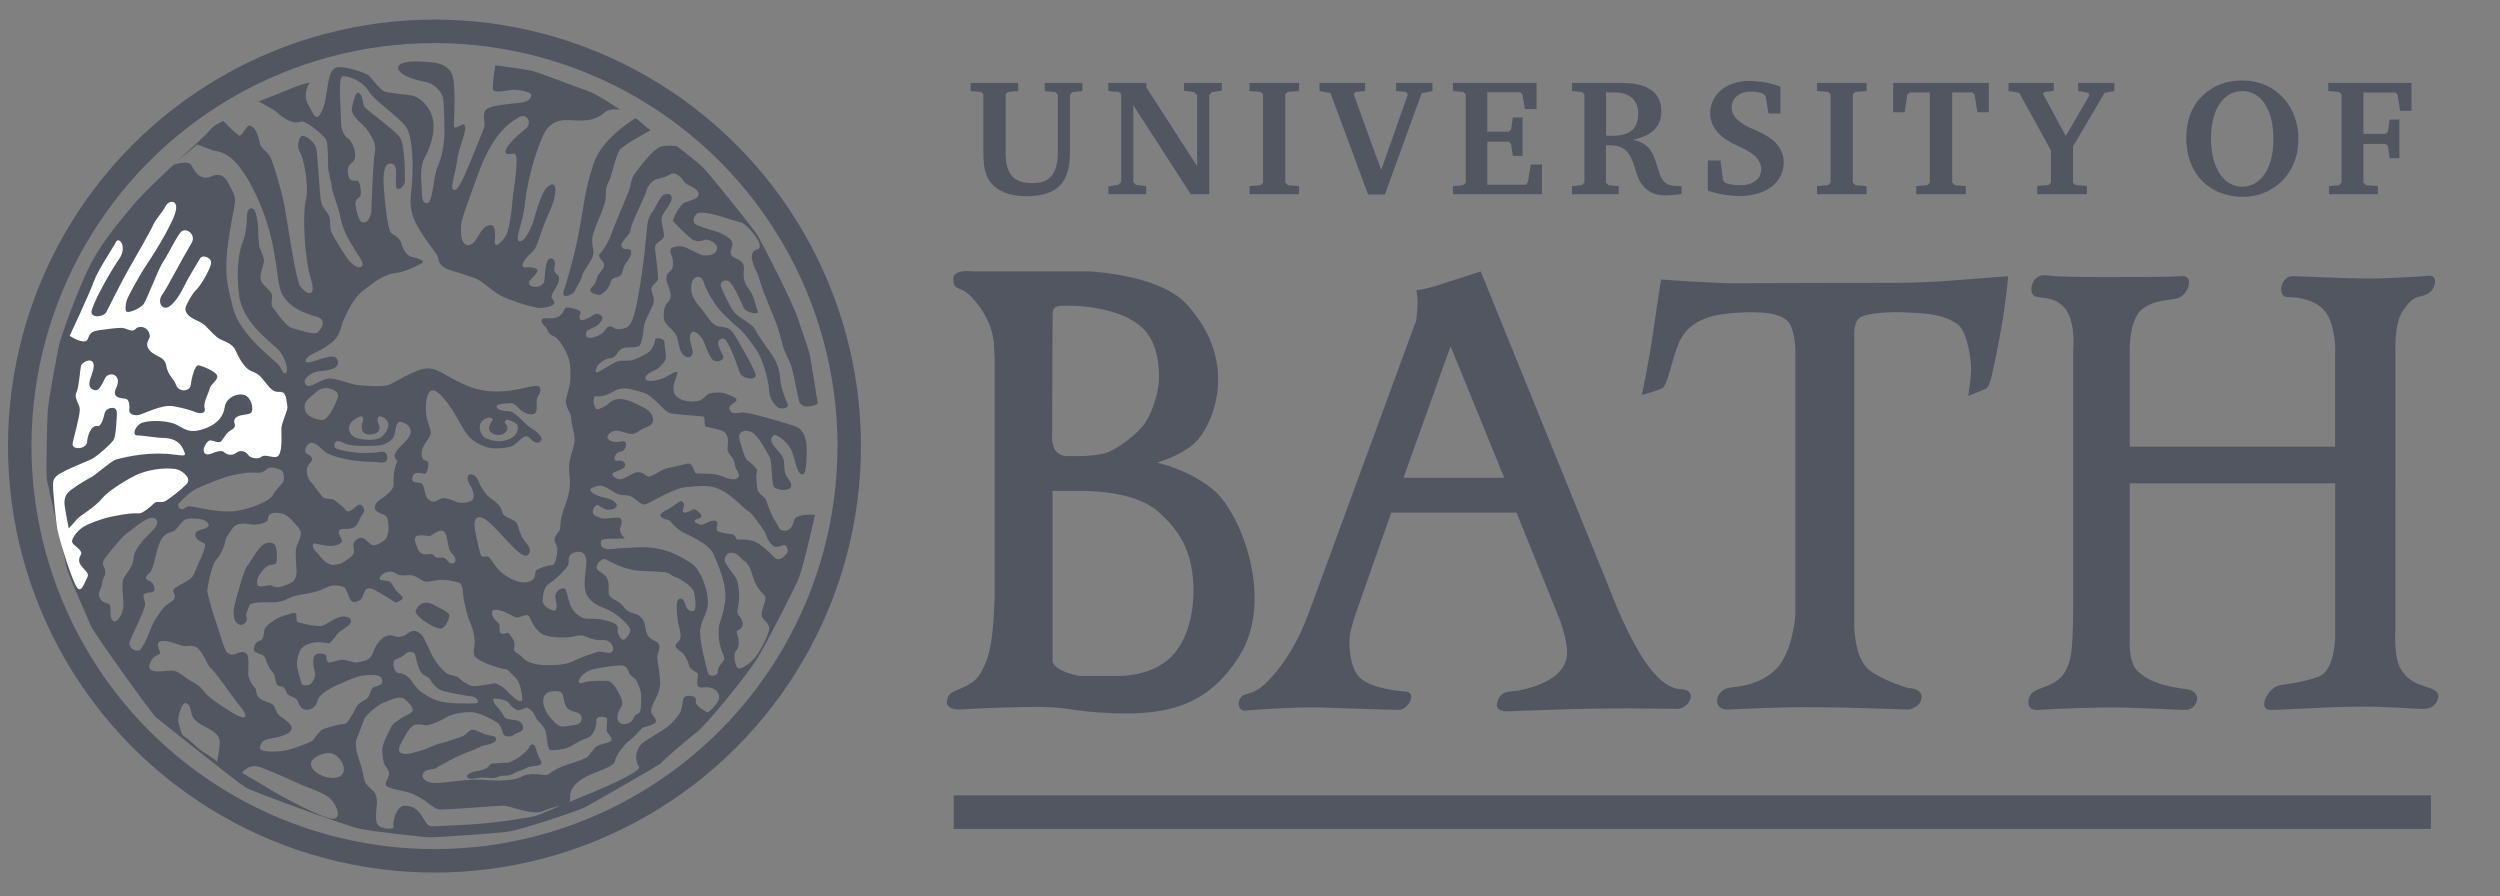 <?xml version="1.0" encoding="utf-8"?>
<!-- Generator: Adobe Illustrator 16.0.1, SVG Export Plug-In . SVG Version: 6.00 Build 0)  -->
<!DOCTYPE svg PUBLIC "-//W3C//DTD SVG 1.1//EN" "http://www.w3.org/Graphics/SVG/1.1/DTD/svg11.dtd">
<svg version="1.1" id="Layer_1" xmlns="http://www.w3.org/2000/svg" xmlns:xlink="http://www.w3.org/1999/xlink" x="0px" y="0px"
	 width="159px" height="57px" viewBox="0 0 159 57" enable-background="new 0 0 159 57" xml:space="preserve">
<rect x="0" y="0" width="159" height="57" fill="#808080" stroke="none"/>
<g id="Background" display="none">
</g>
<g id="Guides" display="none">
</g>
<rect x="-2.425" y="-1.58" fill="none" width="60.165" height="60.165"/>
<rect x="-5.238" y="-4.528" fill="none" width="65.796" height="65.795"/>
<circle fill="none" stroke="#515661" stroke-width="1.493" stroke-miterlimit="3.864" cx="27.632" cy="28.371" r="26.378"/>
<path fill="#515661" d="M32.54,48.424c0.396-0.158,1.055-0.688,1.134-0.924c0.079-0.234,0.316-0.184,0.369,0
	c0.052,0.188,0.211,0.66,0.316,0.818c0.105,0.156,0.105,0.263-0.052,0.343c-0.158,0.079-0.561,0.022-0.825,0.181
	c-0.263,0.157-0.593,0.213-0.804,0.346c-0.211,0.131-0.369,0.146-0.633,0.146c-0.263,0-0.443,0.117-0.574,0.144
	c-0.132,0.025-0.594-0.027-0.805-0.027c-0.212,0-0.535,0.086-0.719,0.086c-0.185,0-0.357-0.155-0.172-0.288
	c0.185-0.131,0.366-0.188,0.577-0.212c0.211-0.027,0.501-0.107,0.659-0.237c0.158-0.133,0.237-0.239,0.237-0.239
	s0.528-0.022,0.791-0.052C32.303,48.477,32.145,48.581,32.54,48.424z"/>
<path fill="#515661" d="M27.79,38.57c0.233,0.135,0.756,0.351,0.782,0.562c0.026,0.21-0.254,0.853-0.57,0.853
	c-0.317,0-1.78-0.812-1.545-1.215C26.858,38.087,27.4,38.348,27.79,38.57z"/>
<path fill="#515661" d="M38.165,18.769c-0.407-0.051-0.83-0.208-0.515-0.508c0.346-0.331,0.259-0.619,0.45-0.848
	c0.172-0.207,0.364-0.424,0.313-0.627c-0.051-0.203-0.458-0.458-0.254-0.662c0.204-0.204,0.56-0.763,0.713-1.221
	c0.152-0.458,0.966-2.34,1.119-2.747c0.153-0.407,0.153-0.814,0.356-1.069c0.203-0.254,1.157-1.676,1.776-1.785
	c0.538-0.095,0.947,0.011,0.947,0.011s1.375,1.061,1.664,1.359C45.121,11.07,47.855,14.448,48.2,15
	c0.182,0.291,2.298,4.366,2.597,5.4c0.114,0.395,0.529,1.494,0.69,2.091c0.059,0.22,0.528,3.195,0.528,3.195
	s-1.028,0.488-1.201-0.202c-0.095-0.381-0.375-1.872-0.477-2.177c-0.102-0.306-0.442-0.933-0.517-1.207
	c-0.076-0.28-0.277-1.039-0.379-1.344c-0.102-0.306-0.744-1.834-0.897-2.241c-0.153-0.407-0.285-0.921-0.349-1.068
	c-0.103-0.242-0.769-1.38-0.057-1.573c0.678-0.184-0.697-1.663-0.988-1.724c-0.655-0.138-2.19-0.771-2.742-0.598
	c-0.206,0.064-0.394,0.452-0.241,0.655c0.152,0.204,1.36,0.466,1.654,0.621c0.251,0.132,0.809,0.351,0.758,0.758
	c-0.026,0.214-0.263,0.547,0.042,0.752c0.305,0.203,0.762,0.209,0.689,0.868c-0.072,0.657,0.113,0.906,0.407,1.31
	c0.256,0.351,0.33,0.944,0.482,1.275c0.125,0.27-0.768,0.093-0.896-0.207c-0.152-0.355-0.616-1.4-0.897-1.655
	c-0.24-0.219-0.617-0.026-0.565,0.229c0.051,0.254,0.575,1.338,0.839,1.679c0.312,0.402,1.144,0.719,1.347,1.126
	c0.204,0.406,0.606,0.917,0.759,1.172c0.152,0.254,0.751,0.827,0.827,1.896c0.05,0.71,0.381,1.435,0.482,1.688
	c0.102,0.254-0.469,0.345-0.655,0.172c-0.304-0.285-0.497-0.613-0.521-1.07c-0.03-0.551-0.354-1.917-0.855-2.635
	c-0.585-0.839-0.875-1.155-1.129-1.359c-0.254-0.203-1.028-0.925-1.286-1.256c-0.294-0.379-0.744-1.123-0.897-1.632
	c-0.152-0.508-0.679-0.381-0.758,0.069c-0.076,0.433-0.077,0.809,0.483,1.471c0.559,0.662,0.753,1.17,1.211,1.272
	s0.713,0,1.068,0.611c0.356,0.61,1.254,2.139,1.305,2.494c0.051,0.357-0.894,0.27-1.034-0.207c-0.123-0.417-0.515-1.435-0.667-1.688
	c-0.152-0.255-0.27-0.572-0.575-0.368c-0.306,0.203,0.115,0.796,0.207,1.034c0.115,0.298-0.458,0.512-0.712,0.207
	c-0.254-0.306-0.418-0.932-0.574-1.218c-0.138-0.252-0.478-0.59-0.647-0.509c-0.341,0.164-0.121,0.745-0.02,1.152
	c0.101,0.407-0.226,0.59-0.514,0.375c-0.407-0.306-0.33-1.069-0.585-1.424c-0.254-0.357-0.661-0.561-0.712-0.917
	c-0.051-0.356,0.017-0.844,0.204-1.018c0.356-0.331,0.203-0.636,0.153-0.865c-0.046-0.205-0.182-0.395-0.2-0.679
	c-0.026-0.407,0.25-0.415,0.352-0.618c0.102-0.205,0.077-0.553,0.015-0.76c-0.069-0.23-0.292-0.542,0.115-0.644
	c0.407-0.102,0.572-0.033,0.828,0.069c0.254,0.102,0.874,0.47,1.077,0.47c0.204,0,0.94,0.017,0.814-0.596
	c-0.037-0.18-0.56-0.498-0.763-0.396c-0.204,0.102-0.601,0.124-0.83-0.052c-0.298-0.229-1.129-1.042-1.18-1.144
	s0.381-1.042,0.788-1.195c0.407-0.153,0.963-0.265,0.811-0.621c-0.152-0.355-0.749-0.436-0.902-0.69
	c-0.153-0.255-0.575-0.676-0.88-0.473c-0.305,0.204-0.656,0.258-0.86,0.309c-0.203,0.051-0.56,0.356-0.662,0.764
	c-0.101,0.407-0.976,2.017-1.017,2.543c-0.016,0.21-0.662,0.712-0.56,0.967c0.102,0.254,0.305,0.152,0.509,0.204
	c0.203,0.05,0.101,0.458-0.153,0.763c-0.254,0.305-0.283,0.67-0.356,0.814c-0.123,0.242-0.572,0.159-0.647,0.401
	C38.739,18.323,38.485,18.576,38.165,18.769z"/>
<path fill="#515661" d="M41.375,8.291c0,0-1.653,0.866-1.956,1.239c-0.236,0.292-0.56,1.793-0.672,1.961
	c-0.112,0.168-0.217,0.442-0.217,0.723c0,0.281,0.049,0.453-0.231,1.182c-0.28,0.728-0.504,1.12-0.616,1.681
	c-0.112,0.559,0.224,0.896-0.056,1.4c-0.28,0.504-0.561,0.812-0.617,1.093c-0.056,0.28-0.329,0.639-0.441,0.918
	c-0.112,0.281-0.897,0.561-0.729,0.057c0.168-0.505,0.636-2.014,0.972-3.751c0.337-1.737,0.358-2.635,0.946-4.4
	c0.555-1.663,2.674-2.883,2.674-2.883L41.375,8.291z"/>
<path fill="#515661" d="M35.77,36.391c-0.231,0.256-0.591,0.564-0.874,0.744s-0.36,0.646-0.386,1.028
	c-0.026,0.385,0.591,0.718,0.771,0.667c0.18-0.051,0.128-0.411,0.051-0.745c-0.078-0.334,0.154-0.616,0.437-0.668
	c0.283-0.052,0.257,0.31,0.462,0.951c0.205,0.641,0.745,0.95,1.028,0.977c0.283,0.026,0.584-0.049,1.184,0.097
	c0.475,0.115,0.897,0.238,0.846,0.545c-0.052,0.311,0.205,0.746,0.385,0.695c0.179-0.052,0.462-0.464,0.411-0.668
	c-0.051-0.205-0.745-0.926-1.361-1.209c-0.616-0.283-0.925-0.308-1.311-0.822c-0.385-0.514-0.18-1.387-0.128-2.055
	c0.051-0.669-0.206-0.881-0.565-0.83c-0.359,0.051-0.583,0.2-0.551,0.586C36.194,35.992,36.002,36.133,35.77,36.391z M31.753,38.812
	c-0.567-0.125-0.47,0.146-0.444,0.319c0.025,0.173,0.371,0.47,0.444,0.567c0.074,0.098-0.165,0.812,0.452,0.564
	c0.162-0.062,0.263,0.148,0.411,0.37c0.149,0.224,0.099,0.493,0.074,0.666c-0.024,0.173,0.321,0.271,0.543,0.519
	c0.376,0.42,1.11,0.492,1.603,0.492c0.494,0,1.208-0.021,1.751-0.318c0.418-0.229,1.151-0.424,1.375-0.521
	c0.222-0.1,0.714,0.127,0.896,0.033c0.247-0.122,0.122-0.426,0-0.599c-0.123-0.173-0.482-0.218-0.654-0.192
	c-0.173,0.023-0.407-0.029-0.703-0.128s-0.443-0.246-0.888-0.124c-0.444,0.124-1.505,0.124-1.998-0.074
	c-0.493-0.195-0.766-0.763-0.912-1.106c-0.152-0.358-0.604,0.036-0.877-0.015C32.616,39.229,32.257,38.922,31.753,38.812z
	 M34.549,44.682c0.014,0.286,0.242,0.697,0.345,0.826c0.104,0.128,0.483,0.62,0.759,0.688c0.18,0.047,0.711-0.067,0.968-0.1
	c0.438-0.052,0.545-0.669,0.031-0.796c-0.349-0.088-0.655-0.173-0.758-0.653c-0.109-0.51-0.08-0.707-0.585-0.69
	C35.02,43.966,34.515,43.99,34.549,44.682z M37.157,43.396c0.249-0.102,1.42-0.125,1.57-0.076c0.149,0.052,0.44,0.359,0.544,0.601
	c0.035,0.083,0.424,0.69,0.275,0.966c-0.15,0.274-0.31,0.483-0.275,0.828c0.026,0.275,0.343,0.441,0.724,0.275
	c0.38-0.167,0.172-0.414,0.651-0.649c0.185-0.091,0.125-1.097,0.125-1.222s-0.199-0.723-0.324-0.872s-0.423-0.324-0.449-0.474
	c-0.025-0.149-0.149-0.426-0.449-0.448c-0.299-0.025-1.503,0.128-1.968,0.286c-0.464,0.158-0.674,0.486-0.749,0.608
	C36.758,43.348,36.809,43.546,37.157,43.396z M46.276,35.213c-0.077,0.104-0.254,0.273-0.154,0.539
	c0.078,0.207,0.463,0.693,0.668,0.977c0.206,0.282,0.303,1.408,0.121,2.026c-0.106,0.364,0.285,0.485,0.323,0.865
	c0.042,0.41-0.379,0.425-0.379,0.579s0.325,0.761-0.034,1.172c-0.242,0.275-0.04,1.13,0.171,1.138
	c0.338,0.013,0.829-0.461,1.053-0.713c0.206-0.231,1.012-1.63,0.862-1.965c-0.203-0.451-0.531-0.418-0.458-0.89
	c0.036-0.23,0.295-0.803,0.219-0.982c-0.077-0.18-0.208-0.203-0.464-0.588c-0.257-0.387-0.359-0.85-0.437-1.079
	c-0.077-0.231-0.308-0.565-0.385-0.592c-0.077-0.026-0.129-0.076-0.257-0.205C46.996,35.367,46.688,35.008,46.276,35.213z
	 M49.199,34.732c-0.379-0.256-0.483-0.791-0.586-0.945c-0.104-0.153-0.776-1.16-1.007-1.264c-0.25-0.112-0.951-0.951-1.696-1.336
	c-0.745-0.388-1.387-0.283-2.261-0.207c-0.873,0.078-2.364,1.054-2.62,1.105c-0.257,0.05-0.54-0.335-0.848-0.488
	c-0.309-0.154-0.488-0.053-0.823-0.154c-0.333-0.104-0.411-0.23-0.796-0.438c-0.386-0.206-0.591-0.104-0.9,0.025
	c-0.309,0.128,0.052,0.386,0.411,0.514c0.361,0.128,0.849,0.154,1.081,0.438c0.23,0.283-0.129,0.412-0.386,0.438
	s-0.513-0.152-0.694-0.281c-0.18-0.129-0.455,0.307-0.352,0.512c0.102,0.205,0.352,0.233,0.558,0.312
	c0.206,0.076,0.977-0.117,1.156-0.015c0.18,0.104,0.086,0.444,0.009,0.6c-0.078,0.154,0.07,0.526,0.276,0.655
	c0.206,0.127-1.434-0.055-1.493,0.195c-0.127,0.543,0.424,0.56,0.771,0.516c0.446-0.057,0.252-0.029,1.542-0.104
	c1.799-0.104,2.903,0.692,3.417,1.002s1.012,1.488,1.063,2.338c0.052,0.849-0.41,1.182-0.488,1.875
	c-0.076,0.693,0.396,2.438,0.498,2.771c0.103,0.333,0.644,0.144,0.619-0.038c-0.026-0.18,0.042-0.318,0.221-0.552
	c0.18-0.229,0.267-0.257,0.112-0.616c-0.154-0.359-0.28-0.759-0.28-1.4c0-0.643,0.186-0.608,0.392-1.791
	c0.206-1.185-0.416-2.405-0.699-3.127c-0.283-0.72-1.798-1.311-2.081-1.488c-0.283-0.18-0.565-0.463-0.668-0.616
	s-0.36-0.078-0.591-0.283c-0.231-0.206,0.296-0.421,0.456-0.509c0.337-0.182,0.747-0.566,0.854-0.493
	c0.318,0.218-0.062,0.597,0.11,0.701c0.213,0.127,0.594-0.298,0.759-0.174c0.205,0.155,0.657,0.452,0.138,0.587
	c-0.492,0.127,0.059,0.398,0.291,0.374c0.13-0.015,0.674-0.408,0.916-0.202c0.174,0.15-0.215,0.555,0.171,0.655
	c0.158,0.04,0.364,0.114,0.724,0.14c0.359,0.025,0.309,0.359,0.437,0.359s0.642-0.051,1.053,0.104
	c0.411,0.153,1.051,0.768,1.259,1.002c0.318,0.359,0.707-0.08,0.836-0.261c0.128-0.181-0.065-0.535-0.194-0.511
	C49.738,34.682,49.418,34.881,49.199,34.732z M37.842,25.208c-0.206,0.257-0.003,0.874,0.177,0.823
	c0.301-0.085,0.589-0.268,0.667-0.344c0.077-0.078,0.379-0.376,0.919-0.299c0.54,0.077,1.347,0.54,1.475,0.617
	c0.129,0.077,0.476,0.319,0.456,0.715c-0.02,0.396-0.436,0.414-0.738,0.596c-0.234,0.14-0.412,0.309-0.694,0.282
	c-0.283-0.025-0.796-0.282-1.079-0.18c-0.283,0.103-0.54,0.36-0.283,0.565c0.257,0.206,0.627,0.107,0.91,0.082
	c0.283-0.025,0.193,0.609-0.172,0.655c-0.412,0.051-0.523,0.627-0.241,0.586c0.539-0.078,0.616,0.293,0.436,0.447
	c-0.18,0.154-0.61,0.241-0.712,0.346c-0.103,0.102,0.192,0.379,0.449,0.379c0.256,0,0.714-0.283,0.827-0.347
	c0.332-0.182,0.602-0.11,0.893,0.14c0.245,0.207,0.797-0.412,1.414-0.517c0.617-0.103,1.101-0.294,1.287-0.271
	c0.275,0.033,0.281,0.593,0.436,0.617c0.154,0.025,0.82,0.015,1.206,0.063c0.386,0.052,0.993,0.409,1.304,0.299
	c0.455-0.157,0.058-0.555,0.007-0.71c-0.052-0.152-0.052-0.333-0.129-0.514c-0.077-0.182-0.36-0.385-0.385-0.642
	c-0.026-0.258,0.231-1.028-0.437-1.233c-0.668-0.207-0.986-0.171-1.011-0.326c-0.026-0.154,0.035-0.523-0.12-0.549
	c-0.154-0.025-1.878-0.146-2.087-0.209c-0.421-0.13-1.073-1.153-1.767-1.332c-0.693-0.18-1.202-0.4-1.773-0.078
	C38.484,25.208,38.15,25.235,37.842,25.208z M31.309,26.75c0.138-0.161-0.271-0.327-0.621,0c-0.367,0.345-0.092,0.998,0.207,1.119
	c0.305,0.124,0.823,0.297,1.356,0.109c0.391-0.138,0.689-0.338,0.689-0.821c0-0.207-0.298-0.354-0.555-0.434
	c-0.265-0.083-0.309,0.102-0.256,0.206c0.051,0.102,0.302,0.244,0.025,0.553c-0.271,0.302-0.773,0.185-0.951,0
	C30.964,27.233,31.233,26.839,31.309,26.75z M22.416,26.781c-0.36,0.359-0.237,0.743,0.046,0.974
	c0.225,0.184,1.153,0.309,1.608,0.138c0.368-0.138,0.658-0.625,0.632-0.907c-0.019-0.205-0.18-0.385-0.437-0.488
	c-0.257-0.103-0.308,0.205-0.206,0.411c0.103,0.206,0.206,0.668-0.462,0.72c-0.668,0.052-0.637-0.479-0.54-0.771
	C23.213,26.396,22.956,26.344,22.416,26.781z M28.729,35.186c-0.352-0.316-0.18-1.412-0.643-1.438
	c-0.211-0.012-0.513,0.206-0.667,0.309c-0.154,0.104-0.308-0.051-0.771,0c-0.462,0.053-0.206,0.51-0.077,0.85
	c0.206,0.539,0.745,0.283,0.899,0.334c0.155,0.052,0.181,0.229,0.386,0.229c0.206,0,0.359-0.104,0.617,0.205
	C28.82,36.09,29.243,35.648,28.729,35.186z M20.095,24.951c-0.54,0.437-0.797,0.635-0.706,1.092
	c0.103,0.513,0.874,0.667,1.131,0.667s0.591-0.564,0.745-0.898c0.138-0.299,0.343-0.676,0.163-0.86
	C21.202,24.721,20.558,24.489,20.095,24.951z M22.439,28.33c-0.344-0.045-0.444-0.098-0.805-0.253
	c-0.359-0.154-0.452,0.312-0.298,0.415c0.155,0.103,0.644,0.229,1.378,0.297c0.438,0.042,1.102,0.013,1.311-0.022
	c0.203-0.034,0.574-0.137,0.601,0.303c0.032,0.515-0.527,0.309-0.739,0.312c-0.272,0.003-0.967-0.032-1.379-0.086
	c-0.411-0.052-1.425-0.274-1.792-0.528c-0.247-0.17-0.458-0.495-0.817-0.598c-0.36-0.103-0.661,0.561-0.378,0.69
	c0.168,0.077,0.506,0.276,0.207,0.574c-0.414,0.416-0.131,1.041,0.023,1.195s0.627,0.835,0.781,0.989
	c0.154,0.153,0.548,0.071,0.702,0.175c0.082,0.055,0.566,0.395,0.771,0.668c0.154,0.206,0.463-0.104,0.72-0.309
	c0.257-0.207,0.514,0.205,0.411,0.41c-0.103,0.207-0.154,0.207-0.36,0.67c-0.205,0.461-0.668,0.41-0.976,0.41
	c-0.308,0-0.256,0.309-0.256,0.309s0.205,0.309,0.205,0.462s-0.36,0.31-0.72,0.31c-0.359,0-0.719-0.104-0.976-0.156
	c-0.256-0.051-0.18,0.312,0.051,0.518c0.207,0.186,0.462,0.691,0.925,0.821c0.179,0.051,0.583-0.017,0.72-0.104
	c0.289-0.185,0.771-0.427,0.771-0.719c0-0.294-0.201-0.557,0.242-0.822c0.344-0.207,0.605,0.205,0.812,0.359
	c0.205,0.154,0.591-0.026,0.899-0.282c0.309-0.257,0.252-0.974,0.18-1.312c-0.078-0.358-0.413-0.272-0.694-0.516
	c-0.36-0.308,0.18-0.719,0.18-0.719s0.95-0.54,0.899-1.025c-0.053-0.514,0.068-1.08,0.206-1.361
	c0.091-0.188-0.329-0.221-0.046-0.683c0.241-0.395,0.868-0.783,0.919-1.194c0.051-0.412-0.273-0.588-0.581-0.69
	c-0.309-0.104-0.363,0.343-0.43,0.735c-0.072,0.418-0.483,0.644-0.874,0.736C23.941,28.375,22.784,28.377,22.439,28.33z
	 M25.794,41.577c-0.207,0.206-0.442,0.276-0.655,0.38c-0.252,0.122-0.073,0.9,0.276,0.861c0.204-0.021,0.585,0.209,0.758,0.481
	c0.166,0.267,0.458,0.612,0.586,0.688c0.286,0.171,0.552,0.414,1.103,0.587c0.606,0.188,1.894,0.186,2.331,0.159
	c0.437-0.025,0.098-0.41-0.159-0.438c-0.256-0.025-1.663-0.249-1.997-0.402s-0.6-0.5-0.676-0.681
	c-0.077-0.181-0.447-0.221-0.602-0.478c-0.154-0.258-0.292-0.777-0.344-1.06C26.363,41.398,25.957,41.417,25.794,41.577z
	 M37.56,46.811c-0.203,0.181-0.373,0.164-0.678,0.316c-0.305,0.152-0.634,0.447-1.143,0.523c-0.248,0.039-0.657,0.104-0.784,0.029
	c-0.127-0.076-0.185-0.836-0.235-1.113c-0.05-0.279-0.432-0.659-0.534-0.765c-0.101-0.102-0.076-0.151-0.229-0.405
	c-0.152-0.254-0.407-0.435-0.534-0.381c-0.127,0.051-0.229,0.127-0.407,0.152c-0.178,0.021-0.483-0.206-0.636-0.436
	c-0.153-0.229-0.687-0.305-0.916-0.305c-0.228,0,0.026,0.432,0.179,0.561c0.153,0.128,0.355,0.482,0.432,0.609
	c0.076,0.127,0.432,0.178,0.687,0.202c0.254,0.025,0.508,0.181,0.508,0.483c0,0.307-0.432,0.307-0.559,0.434
	c-0.127,0.125-0.339,0.163-0.568,0.088c-0.229-0.076-0.167-0.477-0.42-0.757c-0.145-0.159-0.869-0.553-1.429-0.704
	c-0.559-0.154-1.603,0.074-1.908,0.279c-0.305,0.202-1.043,0.508-1.246,0.508c-0.204,0-0.395-0.092-0.726-0.041
	c-0.331,0.053-0.7,0.805-0.827,1.035c-0.127,0.229-0.391,0.665-0.034,0.792c0.355,0.126,0.925-0.108,1.231-0.185
	c0.304-0.075,0.94-0.406,1.246-0.457c0.306-0.051,0.683-0.229,1.069-0.33c0.422-0.11,0.544-0.271,0.748-0.45
	c0.204-0.177,0.497-0.017,0.7,0.085c0.204,0.102,0.451,0.173,0.757,0.225c0.306,0.051,0.28,0.252,0.195,0.336
	c-0.12,0.121-0.365,0.213-0.67,0.265c-0.305,0.051-0.638,0.286-0.829,0.341c-0.269,0.074-0.869,0.354-1,0.414
	c-0.286,0.129-1.169,0.615-1.272,0.691c-0.101,0.076-0.44,0.066-0.643,0.168c-0.204,0.104-0.333,0.39-0.028,0.617
	c0.306,0.229,0.864,0.163,1.373,0.111c0.509-0.051,1.597-0.216,2.436-0.141c0.841,0.076,1.833,0.035,2.213-0.168
	c0.381-0.203,0.708-0.222,1.064-0.195c0.356,0.023,0.631,0.1,0.784-0.028c0.153-0.128,0.602-0.405,1.009-0.532
	c0.407-0.127,1.048-0.34,1.303-0.467c0.255-0.127,0.426-0.484,0.62-0.681c0.207-0.205,0.482-0.171,0.793-0.31
	c0.21-0.096,0.265-0.104,0.24-0.23c-0.025-0.128-0.199-0.321-0.275-0.426c-0.076-0.103,0-0.647,0-0.824
	c0-0.18-0.74-0.279-0.689,0.102C37.964,46.131,37.763,46.633,37.56,46.811z M38.085,35.741c-0.302,0.502-0.078,0.481,0.324,0.799
	c0.405,0.321,0.277,0.805,0.302,1.157c0.025,0.352,0.482,0.475,0.683,0.626c0.202,0.149,0.367,0.456,0.619,0.582
	c0.251,0.125,0.52,0.098,0.796,0.396c0.277,0.304,0.171,0.689,0.367,1.058c0.255,0.473,0.655,0.326,0.754,0.681
	c0.058,0.21-0.101,0.503-0.126,0.704c-0.025,0.201,0.181,1.08,0.181,1.732c0,0.653-0.508,1.233-0.558,1.61
	c-0.051,0.376,0.101,0.327,0.276,0.679c0.176,0.354-0.79,0.432-0.891,0.558c-0.1,0.126-0.636,0.692-0.764,0.764
	c-0.241,0.14-0.896,0.948-0.931,1.293c-0.069,0.69-2.964,0.793-2.861,2.413c0.032,0.497-0.724,0.346-1.724,0.793
	c-0.677,0.305-2.088-0.346-2.516-0.346c-0.427,0-3.654,0.277-4.067,0.242c-0.329-0.027-0.857-0.539-1.04-0.641
	c-0.401-0.219-0.681-0.42-1.335-0.546c-0.654-0.125-0.99-0.228-1.04-0.378c-0.051-0.148,0.147-0.404,0.198-0.607
	c0.05-0.199-0.101-0.478-0.227-0.604s-0.196-0.771-0.196-1.002c0-0.365,0.321-0.962,0.519-1.372c0.196-0.412,0.429-0.44,0.63-0.616
	c0.201-0.177,0.854-0.339,0.784-0.615c-0.05-0.201-0.276-0.486-0.553-0.662c-0.301-0.192-0.823,0.063-1.275,0.24
	c-0.452,0.176-1.141,0.809-1.241,1.033c-0.1,0.227-0.288,0.821-0.471,1.227c-0.182,0.4,0,1.02,0.254,1.746
	c0.078,0.226,0.141,0.625,0.217,0.93c0.076,0.301,0.377,0.501,0.578,0.701c0.201,0.203,0.197,0.483,0.224,0.66
	c0.025,0.178-0.19,1.129,0.036,1.455c0.226,0.326,1.119,0.348,1.018,0.146c-0.082-0.164,0.139-1.335,0.691-1.335
	c1.127,0,1.154,1.126,1.636,1.298c0.107,0.039,0.917-0.019,2.386-0.095c2.024-0.104,4.256-0.521,4.343-0.553
	c0.151-0.049,2.037-0.846,2.138-0.896c0.1-0.052,1.31-0.528,2.24-0.931c0.931-0.402,2.309-1.094,2.184-1.287
	c-0.414-0.646-0.035-1.303,0.166-1.479c0.276-0.239,1.421-0.905,1.565-1.018c0.481-0.38,0.835-0.837,0.925-1.072
	c0.089-0.235,0.104-0.646,0.196-0.841c0.083-0.178,0.832-0.171,0.756,0.18c-0.069,0.321,0.413,0.555,0.654,0.727
	c0.194,0.139,0.648-0.521,0.724-0.621c0.31-0.413-0.073-1.055-0.903-0.93c-0.623,0.096-0.311-0.662-0.336-0.839
	c-0.025-0.178-0.538-0.243-0.588-0.616c-0.017-0.129-0.185-0.496-0.336-0.672c-0.15-0.177-0.504-0.332-0.504-0.533
	c0-0.176,0.258-0.229,0.308-0.504c0.05-0.274-0.089-0.677-0.14-0.951c-0.05-0.277-0.22-1.39,0.056-1.515
	c0.277-0.125,0.348,0.229,0.448,0.505c0.101,0.275,0.51,0.344,0.56,0.168c0.05-0.176,0.045-0.689-0.056-1.094
	c-0.101-0.4-0.879-0.859-1.106-0.938c-0.226-0.074-0.276-0.125-0.503-0.276c-0.226-0.147-1.74-0.097-2.302-0.215
	c-0.691-0.146-1.251-0.433-1.527-0.582C38.426,35.518,38.437,35.489,38.085,35.741z M21.21,47.956
	c-0.534-0.229-1.294,0.235-1.395,0.459c-0.172,0.38,0.275,0.792,0.793,0.965c0.403,0.136,1,0.172,1.206-0.207
	C22.04,48.759,21.579,48.113,21.21,47.956z M20.555,46.369c0.201-0.075,0.655-0.207,0.992-0.288
	c0.154-0.037,0.424,0.001,0.525-0.126c0.101-0.126,0.432-0.63,0.532-0.882c0.101-0.251,0.302-0.401,0.605-0.554
	c0.302-0.15,0.338-0.547,0.453-0.73c0.133-0.212,0.688-0.084,0.651-0.521c-0.038-0.438-0.785-0.336-1.138-0.311
	c-0.352,0.023-0.792,0.206-1.275,0.414c-0.398,0.17-0.722,0.306-1,0.48c-0.277,0.178-0.579,0.408-0.655,0.588
	c-0.075,0.176-0.108,0.405-0.309,0.559c-0.202,0.15-0.58,0.227-0.781,0c-0.201-0.227-0.19-0.505-0.392-0.605
	c-0.201-0.101-0.437-0.16-0.515-0.301c-0.108-0.195-0.106-0.343-0.252-0.404c-0.163-0.065-0.35-0.01-0.427-0.25
	c-0.094-0.287-0.048-0.521-0.288-0.756c-0.285-0.279-0.351-0.897-0.552-1c-0.201-0.101-0.585-0.178-0.585-0.38
	c0-0.231,0.141-0.509,0.392-0.559c0.276-0.058,0.227-0.556,0.303-0.757c0.076-0.201,0.705-0.68,1.158-0.805
	c0.454-0.127,0.68-0.252,0.806-0.178c0.126,0.075-0.025,0.479,0.126,0.555c0.151,0.075,1.31,0.353,1.611,0.227
	c0.303-0.125,0.932-0.604,1.31-0.578c0.378,0.023,0.555,0.176,0.428,0.429c-0.125,0.251-0.705,0.479-0.855,0.729
	c-0.152,0.251-0.479,0.554-0.479,0.554s-0.277-0.05-0.579-0.075c-0.302-0.025-1.108,0.051-1.334,0.654
	c-0.227,0.604-0.126,1.008-0.076,1.184c0.05,0.178,0.177,0.683,0.227,0.808c0.05,0.126,0.403,0.126,0.554,0.024
	c0.151-0.102,0.355-0.492,0.304-0.695c-0.05-0.2-0.276-1.031,0.069-1.207c0.249-0.121,0.68-0.012,0.655,0.142
	c-0.025,0.147,0.04,0.431,0.241,0.379c0.201-0.052,0.591-0.173,0.793-0.173c0.201,0,0.715,0.193,0.896,0.173
	c0.872-0.104,0.946-0.417,1.034-0.653c0.24-0.654,0.765-1.25,1.344-1.035c0.551,0.203,0.808-0.176,1.059-0.276
	c0.252-0.101,0.403-0.024,0.63,0.151c0.227,0.175,0.528,1.031,0.806,1.512c0.276,0.479,0.657,0.88,0.884,1.007
	c0.226,0.125,0.648,0.161,0.723,0.263c0.076,0.102,0.523,0.446,0.825,0.521c0.303,0.076,1.306-0.167,1.457-0.167
	s0.584,0.251,0.812,0.503c0.227,0.253,0.274,0.271,0.476,0.449c0.202,0.176,0.501,0.305,0.477,0.027
	c-0.025-0.277-0.118-1.041-0.42-1.316c-0.302-0.277-0.47-0.57-0.697-0.57c-0.226,0-0.752-0.205-0.872-0.242
	c-0.437-0.137-0.818-0.361-0.98-0.505c-0.224-0.194-0.08-0.687-0.065-0.877c0.022-0.306-0.069-0.807-0.219-1.167
	c-0.345-0.828-0.345-1.139-0.444-1.512c-0.118-0.447-0.037-1.077-0.313-1.18c-0.277-0.101-0.931-0.238-1.379-0.17
	c-0.503,0.076-0.713,0.16-0.964,0.033c-0.252-0.128-0.462-0.396-0.966-0.347c-0.504,0.052-0.582-0.036-0.758-0.14
	c-0.175-0.101-0.438-0.125-0.689,0c-0.252,0.127-0.436,0.397-0.208,0.449c0.226,0.051,0.503,0.023,0.629,0.176
	c0.126,0.15,0.202,0.377,0.378,0.556c0.176,0.177,0.428,0.354,0.353,0.454c-0.076,0.1-0.403,0.275-0.479,0.226
	c-0.075-0.05-0.49-0.325-0.817-0.503c-0.327-0.177-0.647-0.467-0.958-0.361c-0.203,0.067-0.237,0.57-0.414,0.696
	c-0.177,0.124-0.456,0.236-0.607,0.068c-0.152-0.175-0.286-0.787-0.462-0.862c-0.176-0.074-0.634-0.217-1.137,0.034
	c-0.504,0.253-0.811,0.296-1.035,0.345c-0.31,0.069-0.689,0.104-1.034,0.207c-0.273,0.082-0.655,0.381-1.344,0.381
	c-0.481,0-1.406-0.062-1.482,0.24c-0.075,0.303-0.253,0.485-0.152,0.711c0.101,0.229-0.251,0.684-0.604,0.381
	c-0.353-0.304-0.202-1.06-0.126-1.311c0.075-0.252,0.543-2.071,0.745-2.298c0.201-0.229,0.689-1.179,1.068-1.413
	c0.269-0.166,0.654-0.143,0.755,0.107c0.101,0.252,0.126,0.981,0.025,1.107c-0.101,0.127-0.302,0.025-0.554,0.177
	c-0.251,0.151-0.665,0.724-0.64,0.95c0.026,0.229-0.065,0.357,0.313,0.333c0.377-0.024,0.482-0.133,0.583-0.058
	c0.101,0.074,0.432,0.187,0.759,0.035c0.327-0.15,0.898-0.153,0.848-1.035c-0.05-0.881-0.101-1.258,0.05-1.61
	c0.151-0.353,0.403-0.729,0.025-1.134c-0.378-0.402-0.652-0.813-1.154-0.863c-0.95-0.094-0.628,0.403-0.804,0.529
	c-0.177,0.125-0.641,0.259-1.069,0.184c-0.428-0.074-0.898-0.072-1.103,0.241c-0.248,0.38-0.428,0.539-0.479,0.866
	c-0.05,0.328-0.302,0.854-0.529,1.107c-0.227,0.252-0.256,0.439-0.372,0.815c-0.111,0.362-0.216,0.971-0.242,1.173
	c-0.025,0.202,0.462,1.788,0.638,2.268c0.177,0.479,0.428,1.512,0.63,1.688c0.201,0.177,0.402,0.15,0.629,0.05
	c0.227-0.099,0.529-0.149,0.654,0.103c0.126,0.25,0.034,1.136,0.068,1.343c0.042,0.248,0.285,0.622,0.411,0.748
	s0.05,0.274,0.151,0.479c0.101,0.2,0.252,0.274,0.503,0.377c0.252,0.102,0.504,0.15,0.604,0.379
	c0.101,0.227,0.125,0.428,0.428,0.629c0.302,0.201,0.654,0.453,0.654,0.705s-0.327,0.401-0.73,0.527
	c-0.403,0.126-1.034,0.154-1.158,0.377c-0.127,0.229-0.269,0.422,0.058,0.521c0.328,0.103,1.244,0.092,1.849-0.11
	c0.604-0.202,1.275-0.442,1.391-0.61C20.072,46.852,20.354,46.445,20.555,46.369z M13.976,47.188
	c0.014-0.529-0.691-0.844-1.02-1.014c-1.138-0.586-0.605-1.068-1.034-1.413c-0.386-0.309-0.674,1.037-0.571,1.218
	s0.104,0.722,0.386,0.875c0.283,0.152,0.713,0.608,0.919,0.779c0.156,0.133,1.045,0.647,1.149,0.828
	C13.806,48.461,13.963,47.719,13.976,47.188z M15.4,49.156c0.164,0.099,1.469,0.854,1.829,1.085s2.959,1.661,3.808,1.815
	c0.849,0.152,0.323-1.031-0.154-1.367c-0.56-0.394-1.212-0.528-2.137-0.965c-0.925-0.438-1.949-0.844-2.179-0.926
	C15.81,48.525,15.4,49.156,15.4,49.156z M9.49,42.336c-0.077,0.566,1.037,0.311,1.448,0.311s0.747,0.418,1.235,0.677
	c0.487,0.257,0.693,0.487,0.925,0.796c0.231,0.311,1.729,1.266,2.004,1.389c0.694,0.309,0.591-0.076,0.206-0.541
	c-0.466-0.558-1.588-2.232-1.922-2.488c-0.217-0.168-0.529-1.276-1.068-1.379c-0.54-0.104-0.275,0.137-1.068-0.141
	s-1.197-0.258-1.207,0.034c-0.011,0.321,0.292,0.53,0.05,0.635C9.799,41.751,9.618,41.873,9.49,42.336z M8.869,41.371
	c0.463-0.488,0.644-1.408,1.055-2.051c0.411-0.646,0.617-0.848,0.9-1.002c0.282-0.153,0.359-0.336,0.23-0.616
	c-0.098-0.218,0-0.283,0.463-0.54c0.462-0.258,0.749-0.344,0.903-0.857c0.103-0.343,0.847-1.643,0.551-1.758
	c-0.295-0.117-0.603-0.331-0.551-0.587c0.051-0.256,0.485-0.267,0.716-0.396c0.231-0.129,0.154-0.283-0.077-0.438
	c-0.232-0.151-0.849-0.179-1.157-0.127c-0.309,0.051-0.463,0.438-0.745,0.692c-0.283,0.258-0.499,0.074-0.848,0.539
	c-0.308,0.41-0.463,1.517-0.617,1.899c-0.154,0.386-0.231,0.284-0.386,0.54c-0.154,0.26,0.309,0.206,0.437,0.489
	c0.128,0.28,0.129,0.498-0.128,0.514c-0.85,0.054-0.339,0.4-0.39,0.812c-0.046,0.371-0.851,1.957-0.977,2.334
	C8.146,41.128,8.51,41.449,8.869,41.371z M6.912,38.396c0.242,0.127-0.026,0.804,0.269,1.08c0.215,0.199,0.583-0.312,0.655-0.793
	c0.089-0.601-0.215-1.562,0.081-2c0.295-0.438,0.55-0.709,0.577-1.173c0.026-0.462,0.361-0.819,0.577-1.104
	c0.216-0.283,0.794-0.752,0.901-1.034c0.106-0.284-0.092-0.518-0.469-0.413s-1.119,0.726-1.544,1.046
	c-0.217,0.163-1.237,1.393-1.34,1.574c-0.253,0.445,0.292,0.6-0.028,1.16c-0.118,0.207-0.075,0.51-0.184,0.689
	C6.111,37.918,6.428,38.318,6.912,38.396z M11.678,32.357c0.197-0.123,0.264-0.189,0.56-0.143c0.296,0.051,1.79,0.43,2.801,0.281
	c1.011-0.148,2.125-0.66,2.297-0.98s0.492-0.636,0.64-0.811c0.148-0.172,0.089-0.73-0.107-0.809
	c-0.197-0.071-0.668-0.299-0.915-0.053s-0.481,0.239-0.753,0.215c-0.271-0.023-0.881,0.032-1.526,0.194
	c-0.516,0.129-1.848,0.644-2.297,0.896c-0.44,0.248-0.86,0.723-1.008,0.869C11.222,32.169,11.481,32.479,11.678,32.357z
	 M12.542,9.188l-1.535,1.297c0,0,1.006-0.355,1.19,0.059c0.271,0.612,0.735,0.919,1.24,0.677c0.444-0.211,0.832-0.081,1.057,0.38
	c0.259,0.527,0.504,0.773,0.447,1.283c-0.103,0.925-0.899,3.726-0.359,5.704c0.271,0.999,0.154,1.438,1.258,2.8
	c0.584,0.72,1.773,1.671,1.928,1.876c0.154,0.206,0.206,0.565,0.411,0.462c0.206-0.103-0.025-0.976-0.437-1.439
	c-0.411-0.462-2.338-1.747-2.544-3.545c-0.206-1.799,0.052-2.929,0.257-3.392c0.206-0.462,0.25-1.333,0.25-1.591
	c0,0-0.004-0.577,0.345-0.505c0.267,0.055,0.368,1.019,0.368,1.378c0,0.36,0.065,1.027,0.065,1.027s0.308,0.719,0.308,0.925
	c0,0.205-0.308,0.925-0.205,1.233c0.103,0.309,0.514,0.566,0.668,0.822c0.154,0.257-0.104,0.668,0.102,0.925
	c0.206,0.258,0.822,1.182,1.182,1.285s1.466,0.492,1.671,0.286c0.206-0.205,0.668-0.794-0.103-1
	c-0.771-0.206-1.979-0.675-2.287-1.753c-0.309-1.079-0.221-3.314-1.608-6.14c-1.387-2.827-2.292-2.526-2.774-2.711
	C12.99,9.36,12.542,9.188,12.542,9.188z M30.333,11.265c-0.953,2.688-1.065,2.773-1.009,3.613c0.056,0.84,0.588,0.896,0.924,0.392
	c0.337-0.504,0.49-0.907,0.924-0.952c0.298-0.03,0.354,0.418,0.298,0.978c-0.056,0.56,0.375,0.171,0.655-0.221
	c0.279-0.392,0.411-1.645,0.468-2.316c0.057-0.672,0.182-1.191,0.215-1.743c0.036-0.551,0.143-1.241-0.138-1.241
	c-0.28,0-0.517,0.104-0.517-0.138c0-0.376,0.956-1.202,1.275-1.448c0.448-0.344,0.105-1.043-0.448-0.724
	C32.327,7.844,31.285,8.576,30.333,11.265z M14.212,7.693c0,0,0.9,0.986,1.068,0.931c0.168-0.056,0.39-0.677,0.61-0.634
	c0.424,0.083,0.575,0.837,0.631,1.117c0.056,0.28,0.451,0.56,0.601,0.76c0.252,0.336,0.84,2.548,0.953,3.109
	c0.112,0.561,0.723,4.83,1.009,5.21c0.504,0.672,1.037,0.663,0.7-0.392c-0.42-1.317-0.557-4.116-0.333-5.068
	c0.224-0.953-0.155-2.731-0.379-3.068c-0.224-0.336-0.065-0.887,0.104-1c0.168-0.112,0.818,0.311,0.931,0.758
	c0.112,0.449,0.212,3.035,0.321,3.447c0.112,0.42,0.404,0.601,0.506,0.896c0.126,0.366-0.001,0.729,0.167,1.065
	c0.168,0.336,0.849,1.473,1.144,1.796c0.344,0.379,0.724,0.517,0.817,0.221c0.1-0.318-1.121-1.513-1.4-2.969
	c-0.179-0.928-0.588-1.654-0.588-2.241c-0.124-0.318-0.113-0.571-0.174-0.744c-0.074-0.211,0.008-1.663-0.16-2
	c-0.168-0.336-1.35-1.26-1.592-1.155c-0.588,0.251-1.317-0.394-1.602-0.637c-0.196-0.167-1.094-0.646-1.094-0.646
	s1.777-0.689,2.174-0.87c0.36-0.164,1.068-0.333,1.068-0.333s-0.489,0.729-0.103,1.378c0.286,0.482,0.474,1.225,0.838,0.525
	c0.523-1.007,0.261-2.61,0.97-2.86c0.325-0.115,1.737,0.252,2.073,0.533c0.147,0.123,0.728,0.979,1.092,1.036
	c0.499,0.077,1.135,0.154,1.524,0.199c0.692,0.08,1.209,0.801,1.372,1.261c0.448,1.26-0.527,2.858-0.527,2.858
	s-0.206,0.473-0.137,1.344c0.066,0.854-0.036,1.4,0.356,1.4s0.392-1.681,0.672-2.297c0.28-0.615,0.354-1.176,0.418-1.688
	c0.069-0.551-0.013-2.443-0.068-2.724c-0.056-0.28-0.462-0.909-1.189-1.021c-0.728-0.112-1.905-0.56-1.625-1.009
	c0.28-0.448,2.129-0.225,2.409-0.168c0.28,0.057,0.918,0.213,1.061,0.992c0.138,0.759,0.056,2.573,0.034,2.896
	c-0.034,0.517,0.508-0.094,0.655,0.035c0.277,0.241-0.336,1.322-0.448,2.275c-0.112,0.952-0.518,1.813-0.181,1.87
	c0.335,0.056,0.896-1.513,1.456-2.857c0.56-1.344,0.467-1.21,0.467-1.378c0-0.168-0.164-0.708,0.172-0.931s1.448-0.31,2.104-0.379
	c0.479-0.051,0.75-0.301,0.688-0.517c-0.062-0.216-0.953-0.332-1.172-0.311c-0.344,0.035-1.055,0.208-1.227,0.035
	C31.258,5.622,31.5,4.156,31.5,4.156s1.647,0.206,2.314,0.343c0.386,0.081,2.844,1.04,3.516,1.265
	c0.672,0.224,2.114,1.218,2.114,1.218s-0.629-0.144-0.996,0.176c-0.582,0.509-1.162,0.509-1.709,0.509
	c-0.582,0-1.634-0.292-2.194,0.94c-0.561,1.232-1.037,3.109-1.149,4.286c-0.111,1.176-0.663,2.345-0.392,2.437
	c0.354,0.12,0.826-0.826,1.026-1.625c0.143-0.57,0.412-1.25,0.564-1.528c0.168-0.308,0.727-0.801,0.727-0.073
	s-0.428,1.395-0.764,2.291s-0.38,1.353-0.741,1.663c-0.588,0.505-0.78,1.009-0.336,0.953c0.345-0.044,0.862,0.025,0.654,0.335
	c-0.25,0.375-0.654,0.562-0.43,0.785c0.225,0.224,0.849,0.123,0.913-0.268c0.064-0.391,0.039-1.133,0.264-1.357
	c0.224-0.224,0.501,0.071,0.392,0.449c-0.173,0.597,0.448,0.322,0.241,1.011c-0.081,0.268-0.494,0.781-0.437,0.949
	c0.056,0.167,0.644,0.532-0.672,0.672c-0.39,0.041-2.109-0.533-2.58-0.794c-0.62-0.345-1.135-0.925-1.62-1.103
	c-0.532-0.196-1.629-0.517-1.792-0.586c-0.327-0.139-0.535-0.43-0.535-0.654c0-0.225-0.56-0.84-0.952-1.457
	c-0.393-0.616-0.953-1.345-0.784-2.689c0.167-1.345,0.167-3.585-0.336-4.257s-2.045-1.681-2.353-2.241
	c-0.309-0.559-1.135-0.96-1.64-0.96c-0.354,0-0.114,2.239-0.125,2.866C21.678,8.295,21.939,8.7,22.125,8.8
	c0.187,0.1,0.491,0.647,0.462,1.134c-0.034,0.586-0.576,0.346-0.452,1.137c0.084,0.533,0.365,0.393,0.589,0.421
	c0.2,0.025,0.297,0.893,0.168,1.008c-0.151,0.134-0.336,0.252-0.28,0.532c0.056,0.28,0.167,1.12,0.503,1.12
	c0.337,0,0.504-0.504,0.504-0.784c0-0.28,0.112-3.193,0.225-3.697c0.112-0.504-0.225-1.036-0.504-1.429
	c-0.28-0.392-1.072-0.872-0.959-1.376c0.112-0.504,0.251-1.037,0.413-0.964c0.31,0.137,0.267,0.728,0.379,0.896
	c0.113,0.167,1.896,1.441,2.268,1.949c0.309,0.42,0.317,2.437,0.309,2.773c-0.011,0.39-0.499,0.67-0.555,0.361
	c-0.105-0.575,0.216-1.442-0.343-1.481c-0.391-0.028-0.503,0.56-0.447,1.457c0.056,0.896,0.251,2.801,0.476,2.969
	c0.224,0.168,0.504,0.252,0.616,0.588c0.112,0.335,0.285,0.826,0.701,0.924c0.477,0.112,0.896,0.252,0.588,0.42
	c-0.484,0.264-1.177,0.558-1.513,0.587c-0.952,0.084-1.665,0.765-2.134,1.104c-0.62,0.449-1.068,1.379-1.344,2.034
	c-0.049,0.116-0.16,0.808-0.552,1.172c-0.464,0.431-1.083,0.725-1.378,0.861c-0.364,0.168-0.697,0.629-0.138,0.517
	c0.561-0.112,1.653-0.701,1.765-0.056c0.102,0.585-0.924,0.589-1.288,0.645c-0.351,0.055-1.093,0.504-0.729,0.868
	c0.258,0.257,0.997-0.446,1.513-0.42c0.56,0.028,1.261,0.364,1.765,0.42c0.504,0.056,1.525,0.125,1.933,0
	c0.364-0.112,1.849-1.12,2.605-1.063c0.562,0.041,1.175,0.513,1.68,0.756c0.644,0.308,1.33,0.742,2.787,0.713
	c1.466-0.028,2.445-0.605,2.585-0.241c0.135,0.351-0.179,0.429-0.208,0.793c-0.026,0.352,0.065,0.659-0.103,0.827
	c-0.213,0.213-0.763-0.039-0.931-0.207c-0.167-0.168-0.376-0.429-0.601-0.429s-0.98,0.057-0.925,0.225
	c0.056,0.168,0.28,0.28,0.785,0.28c0.392,0,1.12,0.925,1.344,1.036c0.225,0.113,0.84,0.562,0.729,0.786
	c-0.111,0.224-0.252,0.224-0.449,0.14c-0.257-0.11-0.293-0.403-0.573-0.347c-0.279,0.056-0.547,0.514-0.882,0.627
	c-0.393,0.131-1.166,0.193-1.569,0.056c-0.524-0.177-0.926-0.411-1.205-0.756c-0.33-0.41-0.588-0.98-0.98-1.597
	c-0.393-0.617-0.952-1.316-1.288-1.26c-0.336,0.056-0.449,0.784-0.392,1.428c0.06,0.69,0.392,1.121,0.28,1.401
	c-0.112,0.281-0.542,0.688-0.56,1.148c-0.028,0.67,0.427,0.374,0.427,0.654c0,0.279-0.074,0.724-0.298,0.666
	c-0.225-0.06-0.667-0.131-0.717,0.222c-0.056,0.393,0.173,0.303,0.476,0.362c0.287,0.06,0.277,0.489,0.333,0.656
	c0.056,0.169,0.105,0.377,0.357,0.489c0.419,0.187,0.488-0.241,0.93-0.168c0.424,0.07,0.488,0.17,0.758,0.252
	c0.364,0.11,0.875-0.016,0.988-0.184c0.112-0.169,0.022-0.628-0.146-0.852c-0.168-0.223-0.304-0.682-0.027-0.729
	c0.336-0.056,0.53,0.376,0.586,0.545s0.276,0.519,0.482,0.759c0.182,0.213,0.39,0.268,0.64,0.519
	c0.251,0.251,0.308,0.446,0.364,0.646c0.077,0.27,0.701,0.363,0.869,0.588c0.167,0.225,0.167,0.672,0.448,1.062
	c0.28,0.393,0.588,0.645,0.308,0.982c-0.281,0.334-1.037-0.562-1.568-1.123c-0.465-0.486-1.121-1.258-1.513-1.258
	c-0.393,0-0.393,0.418-0.224,1.203c0.167,0.783,0.252,1.229,0.364,1.287c0.112,0.057,0.304-0.031,0.417,0.021
	c0.112,0.057,0.508,0.816,1.012,1.152s1.069,0.603,1.573,0.435c0.504-0.168,0.332-0.601,0.444-0.711
	c0.113-0.113,0.729-0.339,1.008-0.339c0.28,0,0.341-0.887,0.341-1.055s-0.229-0.432-0.173-0.654
	c0.057-0.226,0.345-0.477,0.345-0.588c0-0.11,0.044-0.752,0.207-1.172c0.196-0.504,0.513-1.377,0.401-2.16
	c-0.063-0.448-0.055-0.869,0.112-1.431c0.168-0.561,0.257-0.792,0.168-1.288c-0.096-0.532-0.188-0.798-0.188-1.084
	c0-0.253-0.391-0.62-0.322-1.103c0.032-0.222,0.259-0.846,0.275-1.288c0.035-0.895-0.044-1.211-0.207-1.584
	c-0.229-0.529-0.602-1.056-0.792-1.126c-0.532-0.196-0.391-0.481-0.616-0.649c-0.141-0.106-0.363-0.449-0.083-0.504
	c0.28-0.057,0.477,0.055,0.869-0.084c0.422-0.151,0.393-0.616,0.617-0.616c0.223,0,0.938,0.165,0.869,0.337
	c-0.085,0.214-0.25,0.747,0.587,0.276c0.243-0.138,0.392-0.306,0.672-0.137c0.28,0.167,0.028,0.448-0.14,0.616
	s-0.756,0.336-0.756,0.449c0,0.112-0.113,0.392,0.224,0.392c0.336,0,0.755-0.252,0.868-0.364c0.111-0.112,0.189-0.365,0.42-0.365
	c0.28,0,0.168,0.224,0.672,0.168c0.504-0.056,0.701-0.28,0.924-1.177c0.225-0.896,0.473-2.642,0.585-3.65
	c0.111-1.009,0.173-1.754,0.206-1.953c0.047-0.276,0.189-0.559,0.302-0.67c0.112-0.112,0.448-0.896,0.672-1.065
	c0.224-0.167,0.729-0.111,0.503,0.393c-0.223,0.504-0.56,0.745-0.594,1.12c-0.03,0.34,0.203,0.84,0.147,1.121
	c-0.057,0.28-0.617,0.336-0.561,0.784c0.056,0.449,0.196,1.596,0.196,1.877c0,0.28-0.525,0.392-0.413,0.785
	c0.112,0.391,0.217,0.644,0.049,0.979c-0.168,0.336-0.452,0.91-0.508,1.134c-0.057,0.224-0.134,1.31-0.345,1.402
	c-0.368,0.161-0.896,0-1.164,0.209c-0.22,0.173-0.335,0.561-0.616,0.561c-0.28,0-0.504,0.167-0.728,0.336
	c-0.224,0.168-0.392,0.7-0.057,0.532c0.336-0.168,1.093-0.701,1.374-0.701c0.28,0,0.644,0,0.812-0.056s0.729-0.28,1.008-0.504
	c0.28-0.225,0.405-0.702,0.405-0.814c0-0.112,0.575-0.064,0.575,0.161c0,0.224,0.169,0.961,0.057,1.185
	c-0.112,0.225-0.517,0.561-0.517,0.561s-0.8,0.307-0.744,0.588c0.056,0.28,0.7,0.14,1.036,0.028c0.336-0.112,0.868-0.532,0.981-0.42
	c0.112,0.111-0.364,0.729-0.196,1.289c0.168,0.56,1.232,0.671,1.625,0.503c0.392-0.168,0.44-0.381,0.608-0.437
	c0.168-0.056,0.754-0.112,1.034,0c0.28,0.112,0.711,0.241,0.711,0.409s-0.561,0.308-0.449,0.589c0.113,0.28,0.309,0.28,0.645,0.224
	c0.336-0.056,0.728,0.057,1.176,0.168c0.448,0.112,1.847,0.506,2.421,0.713c0.321,0.116,0.667,0.595,0.667,1.379
	c0,0.784-0.029,1.644-0.253,1.654c-0.414,0.022-0.453-1.002-0.733-1.561c-0.302-0.604-1.009-1.037-1.12-0.925
	c-0.112,0.112-0.308,0.309,0.083,0.756c0.393,0.448,0.588,0.674,0.588,1.008c0,0.337,0.046,0.598,0.101,0.744
	c0.07,0.185,0.406,0.498,0.347,0.74c-0.082,0.34-0.857,0.262-1.082,0.063c-0.174-0.153-0.123-1.661-0.291-1.941
	c-0.169-0.28-0.7-1.345-1.149-1.568c-0.447-0.225-0.924,0-0.755,0.504c0.168,0.504,0.279,1.175,0.56,1.344
	c0.28,0.168,0.555,0.559,0.555,0.559l-0.052,0.338c0,0,0,0.785,0.112,1.011c0.113,0.225,0.448,0.392,0.504,0.56
	c0.056,0.168,0.336,1.01,0.616,1.401c0.28,0.391,0.173,0.552,0.565,0.552c0.393,0,0.511-0.312,0.623-0.703
	c0.112-0.392,1.308-0.308,1.308-0.308s-0.714,3.268-1.058,4.112c-0.128,0.315-1.953,3.961-2.615,5.027
	c-0.685,1.107-3.312,4.317-3.888,4.727c-0.42,0.301-2.185,1.819-2.24,1.933c-0.057,0.11-4.511,2.624-4.792,2.792
	c-0.279,0.168-4.077,1.449-4.917,1.562c-0.84,0.109-4.748,0.397-5.141,0.359c-0.627-0.062-3.444-0.361-4.315-0.546
	c-0.884-0.185-6.828-2.373-7.238-2.619c-0.568-0.34-5.498-4.312-5.722-4.479c-0.224-0.168-3.91-5.312-4.102-5.756
	c-0.168-0.395-1.529-3.436-1.585-3.826c-0.057-0.395-1.186-5.158-1.241-5.549c-0.057-0.395,0.01-3.776,0.069-4.449
	c0.067-0.767,0.577-3.438,0.689-3.999c0.111-0.56,1.064-3.188,1.792-4.757c0.729-1.568,1.765-2.828,2.942-4.228
	c1.176-1.401,4.545-4.319,4.826-4.711C13.573,7.944,14.212,7.693,14.212,7.693z M4.595,34.131c-0.011,0.243,0.757,0.529,0.552,0.863
	c-0.429,0.701,0.639,0.977,0.432,1.391c-0.207,0.413-0.343,0.896-0.586,0.758c-0.31-0.172-1.19-3.08-1.328-3.769
	c-0.07-0.353-0.31-2.481-0.276-2.964c0.034-0.483,0.568-0.648,0.62-0.689c0.173-0.138,1.626-0.734,1.827-0.827
	c0.334-0.154,1.31-1.036,1.414-1.242c0.103-0.206,0.145-0.737,0.172-1.172c0.023-0.368,0.092-0.758-0.137-0.828
	c-0.271-0.081-0.569,0.088-0.621,0.345c-0.052,0.257-0.211,0.843-0.448,0.793c-0.437-0.092-0.655,0.731-0.655,0.966
	c0,0.506-0.954,0.586-0.931,0.172c0.014-0.246,0.448-1.655,0.46-2.172c0.008-0.384-0.403-0.734-0.207-1.126
	c0.157-0.314,0.234-1.492,0.283-1.688c0.207-0.379,1.137-0.655,0.69,0.552C5.723,23.851,5.543,24.31,5.94,24.47
	c0.23,0.091,0.378,0.083,0.743-0.701c0.241-0.517,1.137-0.275,0.724,0.586c-0.355,0.741,0.468,0.635,0.648,0.711
	c0.179,0.078,0.212,0.431,0.183,0.667c-0.04,0.332,0.34,0.404,0.621,0.345c0.28-0.06,1.467-0.688,2.176-0.555
	c0.822,0.154,1.169,0.279,1.427,0.383c0.257,0.103,0.668,0.103,0.565-0.258c-0.103-0.359,0.285-1.014,0.336-1.271
	c0.051-0.257,0.551-0.526,0.459-0.804c-0.091-0.277-0.975-0.623-1.181-0.648c-0.234-0.029-0.437,0.771-0.488,1.233
	c-0.052,0.462-0.767,0.467-0.921,0.059c-0.207-0.551-0.517-0.586-0.654-1.31c-0.095-0.498-0.552-0.518-0.897-0.792
	c-0.613-0.492-0.112-0.862-0.138-1.069c-0.073-0.602-0.694-0.678-0.903-0.434c-0.217,0.253-0.573-0.036-0.805-0.062
	c-0.342-0.038-1.2,0.102-1.566,0.15c-0.518,0.069-0.584,0.323-0.658,0.53c-0.172,0.482-1.164-0.182-1.164-0.182
	s1.285-2.724,1.547-3.485c0.224-0.653,1.316-2.287,1.378-2.448c0.172-0.448,0.792,0.242,0.206,1.069
	c-0.371,0.522-1.412,2.271-1.723,3.205c-0.19,0.568,0.75,0.498,0.93,0.138c0.117-0.234,1.002-2.003,1.414-2.723
	c0.411-0.719,1.371-2.38,1.551-2.792c0.177-0.405,0.587-0.794,0.793-1.206c0.206-0.412,0.877-0.447,0.62,0.413
	c-0.26,0.875-1.518,2.873-1.827,3.31c-0.293,0.415-1.224,2.052-1.275,2.309c-0.052,0.257-0.12,0.638,0.034,0.689
	c0.154,0.051,0.863-0.208,1.069-0.517c0.205-0.308,0.958-2.294,1.215-2.654c0.257-0.359,0.82-1.536,1.128-1.896
	c0.309-0.359,1.019,0.136,0.69,0.689c-0.759,1.275-1.545,2.853-1.862,3.274c-0.37,0.493,0.036,1.206,0.621,0.621
	c0.513-0.514,0.743-1.124,0.999-1.586c0.257-0.463,0.639-1.087,0.793-1.344c0.155-0.256,0.785-0.033,0.682,0.378
	c-0.103,0.411-0.615,1.312-0.924,1.62c-0.308,0.309-0.484,0.691-0.639,0.999c-0.154,0.309,0,0.575,0.322,0.781
	c0.408,0.262,0.61,0.244,0.919,0.552c0.308,0.308,0.61,0.672,0.919,0.827c0.308,0.155,0.745,0.263,0.951,0.674
	c0.206,0.411,0.514,1.156,1.053,1.362c0.438,0.167,0.566,0.333,0.849,0.694c0.403,0.514,0.565,0.638,0.925,0.616
	c0.437-0.026,0.411,0.514,0.488,0.925c0.048,0.257-0.386,1.027-0.386,1.439s0.09,1.567-0.257,1.748
	c-0.245,0.127-0.788-0.179-1.003,0.012c-0.206,0.184-0.714,0.089-0.85-0.114c-0.183-0.277-0.551-0.3-0.712-0.163
	c-0.276,0.237-0.63,0.176-0.828-0.021c-0.137-0.138-0.505-0.024-0.731,0.074c-0.652,0.283-0.552-0.302-0.552-0.302
	s0.181-0.51,0.412-0.51c0.185,0,0.461,0.151,0.616,0.1c0.146-0.048,0.339-0.481,0.554-0.649c0.218-0.17,0.5-0.232,0.368-0.574
	c-0.08-0.206,0.122-0.385,0.276-0.437c0.296-0.098,0.667-0.068,0.805-0.23c0.105-0.123,0.083-0.702-0.276-1.01
	c-0.36-0.309-1.324-0.04-1.425,0.689c-0.128,0.925-0.986,1.298-1.533,1.44c-0.694,0.179-0.927,0-1.492-0.308
	c-0.566-0.309-1.76-0.319-2.234-0.141c-0.417,0.157-0.669,0.801-0.301,0.801c0.367,0,1.248,0.161,1.642,0.161
	c0.565,0,1.034,0.207,1.248,0.653c0.245,0.51,0.229,0.508-0.488,0.41c-1.484-0.202-2.936,0.084-3.758,0.316
	c-0.297,0.084-1.328,0.992-1.482,1.068c-0.111,0.056-0.857,0.467-1.379,0.861C4.006,31.251,4.09,31.701,4.183,32.2
	c0.023,0.127,0.169,0.966,0.207,1.104c0,0,0.459-0.508,0.586-0.656c0.126-0.147,1.069-0.688,1.551-1.274
	c0.438-0.532,1.714-1.265,2.107-1.45c1.121-0.527,2.397-0.474,2.697-0.363c0.302,0.111,0.914,0.551,0.531,0.938
	c-0.382,0.388-1.039,0.888-1.312,1.053c-0.273,0.167-0.55-0.036-0.742,0.157s-0.711,0.641-0.938,0.63
	c-0.723-0.034-1.631,0.187-1.896,0.242c-0.483,0.103-1.379,0.425-1.724,0.665C4.905,33.488,4.606,33.893,4.595,34.131z"/>
<path fill="#515661" d="M66.944,31.22v9.074v1.737c0,0.27,0.419,0.539,0.689,0.658c0.54,0.242,1.048,0.301,1.048,0.301h2.307
	c0,0,1.647,0.09,2.965-0.779c1.562-1.027,2.007-3.234,1.948-4.941c-0.081-2.306-0.933-3.576-2.277-4.762
	c-1.527-1.348-4.822-1.288-4.822-1.288H66.944z M66.944,20.017l-0.03,7.967c0,0,0.049,0.412,0.179,0.63
	c0.18,0.299,0.629,0.39,0.629,0.39h1.198c0,0,0.779-0.031,1.378-0.181c0.431-0.107,1.62-0.837,2.366-1.707
	c0.54-0.629,1.048-2.097,1.048-3.085c0-2.307-0.839-3.236-1.977-3.805c-1.535-0.768-3.505-0.779-3.505-0.779h-0.718
	c0,0-0.359,0-0.48,0.18C66.928,19.787,66.944,20.017,66.944,20.017z M60.624,17.74c0-0.66,1.258-0.479,1.258-0.479h7.338
	c0,0,4.496,0.164,6.26,2.097c3.446,3.774,1.621,7.811,0.479,8.837c-0.898,0.81-2.366,1.229-2.366,1.229s2.187,0.479,3.685,1.827
	c1.689,1.521,3.766,6.912,1.557,10.452c-2.036,3.266-4.73,3.788-8.088,3.654c-3.025-0.118-2.456-0.448-5.602-0.391
	c-2.605,0.051-3.975,0.153-3.975,0.153s-1.066,0.104-0.942-0.577c0.122-0.668,0.699-0.546,1.593-1.134
	c0.621-0.41,1.034-1.496,1.198-2.457c0.209-1.229,0.239-2.994,0.239-2.994V22.682c0,0-0.03-0.27-0.03-0.539
	c0-1.898-1.528-3.534-2.067-3.714C60.654,18.249,60.654,18.13,60.624,17.74z"/>
<path fill="#515661" d="M89.262,30.385h6.409l-3.414-8.358L89.262,30.385z M78.777,44.701c0.175-0.887,0.734-0.176,1.916-1.438
	c0.869-0.931,1.468-1.857,2.037-3.057c0.289-0.607,0.72-1.799,0.72-1.799l6.62-18.03c0,0,0.089-0.629,0.089-1.079
	c0-0.419-0.074-0.838-0.074-0.838s0.317-0.042,0.524-0.09c0.193-0.044,0.643-0.164,0.643-0.164l2.921-0.944l8.147,20.068
	c0,0,1.298,3.562,2.697,5.271c0.539,0.66,1.168,1.198,1.887,1.229c1.166,0.048,0.509,1.257-0.239,1.257
	c-0.601,0-2.815-0.059-4.731-0.029c-2.129,0.029-6.053,0.182-6.053,0.182s-0.838,0.062-0.658-0.569
	c0.232-0.827,0.868-0.657,1.348-0.75c1.214-0.228,2.787-0.81,3.058-2.035c0.188-0.86-0.419-2.456-0.419-2.456l-2.758-6.828h-7.969
	l-2.274,6.469c0,0-0.3,0.896-0.358,1.318c-0.062,0.418-0.062,1.887,0.539,2.604c0.6,0.718,2.217,0.928,2.995,0.987
	c0.777,0.061,0.181,1.166-0.421,1.166c-0.6,0-3.055-0.088-4.854-0.146c-1.799-0.062-4.793,0.181-4.793,0.181
	S78.777,45.331,78.777,44.701z"/>
<path fill="#515661" d="M105.646,17.774c0,0,0.776,0.06,1.767,0.12c0.958,0.058,2.485,0.12,2.485,0.12l10.813-0.03
	c0,0,1.767,0,3.534-0.149c1.374-0.117,3.477-0.27,3.477-0.27s-0.123,1.513-0.449,3.355c-0.33,1.857-0.602,2.996-0.602,2.996
	s-0.148,0.659-0.326,0.779c-0.183,0.12-1.171,0.479-1.171,0.479s0.228-1.257,0.183-1.917c-0.062-0.868-0.313-2.27-0.9-2.666
	c-1.018-0.689-2.247-0.66-3.204-0.719c-0.959-0.06-2.547,0.03-2.966,0.329c-0.42,0.3-0.357,1.139-0.357,1.139v18.241
	c0,0-0.062,2.276,0.986,3.056c0.938,0.696,2.434,1.119,2.434,1.119s1.062,0,0.832,0.768c-0.156,0.519-0.81,0.602-0.81,0.602
	s-3.804-0.13-5.66-0.148c-2.728-0.029-4.983,0.127-5.821,0.148c-1.062,0.031-0.802-1.285,0.152-1.396
	c0.509-0.061,1.992-0.172,2.973-1.238c1.021-1.108,1.168-3.354,1.168-3.354V22.147c0,0-0.062-1.253-0.449-1.678
	c-0.657-0.718-2.364-0.659-3.742-0.539c-1.744,0.151-2.778,0.802-3.234,1.918c-0.479,1.167-0.689,2.665-1.05,2.846
	c-0.381,0.19-1.288,0.419-1.288,0.419s0.407-1.833,0.721-4.014C105.348,19.631,105.646,17.774,105.646,17.774z"/>
<path fill="#515661" d="M130.089,17.504c-0.931-0.068-1.144,1.239-0.596,1.361c0.667,0.148,1.226,0.046,1.823,0.735
	c0.724,0.832,0.539,2.636,0.539,2.636V38.71c0,0,0.002,1.849-0.119,2.755c-0.18,1.35-0.766,1.836-1.483,2.137
	c-0.644,0.271-1.153,0.307-1.241,0.979c-0.086,0.653,0.635,0.571,0.635,0.571s1.734-0.122,4.013-0.153
	c2.276-0.028,4.629,0.153,5.349,0.153c0.721,0,1.154-1.154,0.094-1.31c-1.17-0.166-2.3-0.37-3.141-1.149
	c-0.65-0.604-0.508-2.188-0.508-2.188v-9.764h13.062v9.764c0,0-0.011,2.188-1.089,2.549c-1.077,0.357-1.642,0.396-2.399,0.518
	c-0.789,0.126-1.508,1.58-0.608,1.58s3.681-0.213,5.896-0.213c1.289,0,3.377,0.138,3.68,0.15c0.669,0.029,0.943-0.263,1.062-0.67
	c0.151-0.515-0.486-0.638-0.912-0.789c-0.5-0.179-1.002-0.363-1.428-1.031c-0.512-0.806-0.367-2.541-0.367-2.541V22.296
	c0,0-0.092-1.707,0.479-2.545c0.625-0.922,0.866-0.81,1.407-0.988c0.709-0.238,0.869-1.288,0.238-1.229
	c-0.668,0.063-2.875,0.199-4.135,0.179c-1.917-0.03-3.98-0.139-4.464-0.155c-0.881-0.031-1.056,1.336-0.396,1.336
	c0.723,0,1.899,0.189,2.463,1.006c0.601,0.869,0.597,2.456,0.57,2.486v6.021H135.45v-6.112c0,0-0.062-2.066,0.868-2.696
	c0.666-0.45,1.289-0.479,2.065-0.599c0.778-0.12,1.229-1.497,0.39-1.438c-0.838,0.06-3.023,0.06-4.939,0.06
	C131.916,17.624,130.809,17.594,130.089,17.504z"/>
<path fill="#515661" d="M61.733,5.276v0.517l0.664,0.053l0.148,0.147v3.648c0,0.812,0.053,1.434,0.464,1.972
	c0.433,0.549,1.213,0.864,2.256,0.864c1.982,0,2.784-0.854,2.784-2.783V6.035l0.147-0.18l0.644-0.063V5.276h-2.394v0.517
	l0.674,0.063l0.159,0.18v3.553c0,1.402-0.433,2.056-1.603,2.056c-1.266,0-1.719-0.601-1.719-1.961v-3.69l0.147-0.147l0.654-0.053
	V5.276H61.733z"/>
<polygon fill="#515661" points="70.497,12.351 72.901,12.351 72.901,11.844 72.248,11.76 72.078,11.57 72.078,6.689 75.727,12.351 
	76.908,12.351 76.908,6.056 77.087,5.855 77.709,5.771 77.709,5.276 75.305,5.276 75.305,5.771 75.948,5.855 76.138,6.056 
	76.138,10.568 72.911,5.561 72.911,5.276 70.486,5.276 70.486,5.792 71.161,5.845 71.309,5.993 71.309,11.57 71.119,11.76 
	70.497,11.844 "/>
<polygon fill="#515661" points="79.467,12.351 82.619,12.351 82.619,11.834 81.912,11.781 81.744,11.612 81.744,5.993 81.912,5.845 
	82.619,5.792 82.619,5.276 79.467,5.276 79.467,5.792 80.163,5.845 80.332,5.993 80.332,11.612 80.163,11.781 79.467,11.834 "/>
<polygon fill="#515661" points="83.922,5.276 83.922,5.792 84.618,5.919 87.012,12.372 88.076,12.372 90.416,5.929 91.102,5.792 
	91.102,5.276 88.793,5.276 88.793,5.792 89.426,5.845 89.54,6.003 87.844,10.812 86.096,6.003 86.21,5.845 86.82,5.792 86.82,5.276 
	"/>
<polygon fill="#515661" points="92.409,12.351 98.07,12.351 98.07,10.464 97.354,10.464 97.174,11.581 97.038,11.75 94.591,11.75 
	94.591,9.008 95.962,9.008 96.107,9.156 96.214,9.915 96.836,9.915 96.836,7.469 96.214,7.469 96.107,8.229 95.962,8.375 
	94.591,8.375 94.591,5.866 96.688,5.866 96.826,6.003 96.982,6.931 97.723,6.931 97.723,5.276 92.409,5.276 92.409,5.792 
	93.052,5.845 93.221,5.993 93.221,11.612 93.052,11.781 92.409,11.834 "/>
<path fill="#515661" d="M102.143,5.877v2.751c0.137,0.01,0.266,0.01,0.379,0.01c1.129,0,1.668-0.442,1.668-1.412
	c0-0.865-0.539-1.35-1.562-1.35L102.143,5.877L102.143,5.877z M99.98,5.276h3.205c1.635,0,2.479,0.632,2.479,1.803
	c0,0.97-0.622,1.581-1.812,1.804c0.506,0.115,0.864,0.315,1.104,0.654c0.328,0.463,0.412,1.032,0.612,1.561
	c0.223,0.579,0.537,0.737,1.244,0.737h0.136v0.506c-0.368,0.052-0.728,0.084-1.054,0.084c-0.453,0-0.845-0.127-1.098-0.327
	c-0.547-0.422-0.645-0.896-0.812-1.402c-0.325-1.002-0.602-1.456-1.666-1.456h-0.18v2.372l0.17,0.169l0.644,0.053v0.517h-2.974
	v-0.517l0.621-0.053l0.17-0.169v-5.62l-0.17-0.147l-0.621-0.053V5.276H99.98z"/>
<path fill="#515661" d="M108.616,12.119c0.653,0.231,1.36,0.348,2.034,0.348c1.729,0,2.795-0.907,2.795-2.162
	c0-0.622-0.338-1.191-0.948-1.582c-0.622-0.4-1.183-0.558-1.509-0.759c-0.559-0.337-0.854-0.653-0.854-1.138
	c0-0.58,0.476-1.002,1.244-1.002c0.337,0,0.58,0.053,0.771,0.148l0.147,0.147l0.181,1.097h0.76V5.507
	c-0.664-0.231-1.329-0.358-1.982-0.358c-1.508,0-2.49,0.906-2.49,2.077c0,0.517,0.256,1.033,0.739,1.445
	c0.464,0.389,0.959,0.569,1.382,0.78c0.748,0.38,1.129,0.759,1.129,1.329c0,0.58-0.507,1.001-1.361,1.001
	c-0.325,0-0.631-0.053-0.926-0.147l-0.14-0.158l-0.169-1.266h-0.801L108.616,12.119L108.616,12.119z"/>
<polygon fill="#515661" points="115.561,12.351 118.714,12.351 118.714,11.834 118.007,11.781 117.839,11.612 117.839,5.993 
	118.007,5.845 118.714,5.792 118.714,5.276 115.561,5.276 115.561,5.792 116.258,5.845 116.426,5.993 116.426,11.612 
	116.258,11.781 115.561,11.834 "/>
<polygon fill="#515661" points="120.407,5.276 120.407,7.142 121.133,7.142 121.303,6.014 121.473,5.877 122.736,5.877 
	122.736,11.612 122.559,11.781 121.872,11.834 121.872,12.351 125.023,12.351 125.023,11.834 124.34,11.781 124.16,11.612 
	124.16,5.877 125.426,5.877 125.583,6.014 125.764,7.142 126.49,7.142 126.49,5.276 "/>
<polygon fill="#515661" points="127.742,5.276 127.742,5.792 128.417,5.898 130.441,9.567 130.441,11.623 130.273,11.771 
	129.566,11.824 129.566,12.351 132.729,12.351 132.729,11.824 132.014,11.771 131.844,11.623 131.844,9.313 133.848,5.908 
	134.471,5.792 134.471,5.276 132.171,5.276 132.171,5.782 132.803,5.898 132.889,6.067 131.381,8.65 129.936,5.972 130.029,5.845 
	130.621,5.792 130.621,5.276 "/>
<path fill="#515661" d="M142.621,5.792c-1.17,0-2.003,1.118-2.003,3.004c0,1.94,0.854,3.079,1.981,3.079
	c1.159,0,1.991-1.139,1.991-3.005C144.593,6.921,143.771,5.792,142.621,5.792z M139.047,8.776c0-1.149,0.369-2.077,1.087-2.741
	c0.663-0.612,1.485-0.917,2.466-0.917c0.908,0,1.678,0.274,2.32,0.823c0.812,0.696,1.255,1.708,1.255,2.899
	c0,1.118-0.39,2.066-1.128,2.752c-0.645,0.601-1.486,0.928-2.373,0.928C140.492,12.519,139.047,11.022,139.047,8.776z"/>
<polygon fill="#515661" points="148.121,12.351 151.23,12.351 151.23,11.834 150.493,11.781 150.314,11.612 150.314,9.156 
	151.727,9.156 151.875,9.292 151.98,10.062 152.602,10.062 152.602,7.606 151.98,7.606 151.875,8.375 151.727,8.513 150.314,8.513 
	150.314,5.887 152.35,5.887 152.486,6.024 152.645,7.047 153.371,7.047 153.371,5.276 148.078,5.276 148.078,5.792 148.754,5.845 
	148.923,5.993 148.923,11.612 148.754,11.781 148.121,11.834 "/>
<line fill="none" stroke="#515661" stroke-width="2.136" stroke-miterlimit="3.864" x1="60.656" y1="51.652" x2="154.607" y2="51.652"/>
<path fill="#FFFFFF" d="M4.581,34.439c-0.011,0.244,0.757,0.528,0.552,0.862c-0.429,0.701,0.639,0.978,0.432,1.392
	s-0.343,0.895-0.586,0.758c-0.31-0.172-1.19-3.08-1.328-3.768c-0.07-0.354-0.31-2.482-0.276-2.966
	c0.034-0.481,0.568-0.647,0.62-0.688c0.173-0.137,1.626-0.732,1.827-0.826c0.334-0.154,1.31-1.036,1.414-1.243
	c0.103-0.205,0.145-0.736,0.172-1.172C7.43,26.421,7.5,26.031,7.271,25.96C7,25.88,6.701,26.048,6.649,26.306
	c-0.052,0.256-0.211,0.842-0.448,0.793c-0.437-0.092-0.655,0.73-0.655,0.965c0,0.508-0.954,0.586-0.931,0.172
	c0.014-0.244,0.448-1.654,0.46-2.172c0.008-0.383-0.403-0.732-0.207-1.125c0.157-0.314,0.234-1.492,0.283-1.688
	c0.207-0.379,1.137-0.655,0.69,0.552c-0.133,0.357-0.313,0.816,0.084,0.978c0.23,0.092,0.378,0.082,0.743-0.701
	c0.241-0.518,1.137-0.275,0.724,0.586C7.037,25.407,7.86,25.3,8.04,25.376c0.179,0.078,0.212,0.432,0.183,0.668
	c-0.04,0.332,0.34,0.404,0.621,0.344c0.28-0.059,1.467-0.688,2.176-0.555c0.822,0.154,1.169,0.279,1.427,0.383
	c0.257,0.104,0.668,0.104,0.565-0.258c-0.103-0.359,0.285-1.014,0.336-1.271c0.051-0.256,0.551-0.525,0.459-0.803
	c-0.091-0.277-0.975-0.623-1.181-0.648c-0.234-0.029-0.437,0.771-0.488,1.232c-0.052,0.463-0.767,0.467-0.921,0.059
	c-0.207-0.551-0.517-0.586-0.654-1.309c-0.095-0.498-0.552-0.519-0.897-0.793c-0.613-0.492-0.112-0.861-0.138-1.068
	c-0.073-0.603-0.694-0.678-0.903-0.435c-0.217,0.253-0.573-0.036-0.805-0.062c-0.342-0.038-1.2,0.102-1.566,0.15
	c-0.518,0.068-0.584,0.322-0.658,0.529c-0.172,0.482-1.164-0.182-1.164-0.182s1.285-2.725,1.547-3.485
	c0.224-0.653,1.316-2.287,1.378-2.448c0.172-0.448,0.792,0.242,0.206,1.069c-0.371,0.522-1.412,2.271-1.723,3.205
	c-0.19,0.567,0.75,0.498,0.93,0.138c0.117-0.234,1.002-2.003,1.414-2.723c0.411-0.719,1.371-2.38,1.551-2.792
	c0.177-0.405,0.587-0.794,0.793-1.206c0.206-0.412,0.877-0.447,0.62,0.413c-0.26,0.875-1.518,2.873-1.827,3.31
	c-0.293,0.415-1.224,2.053-1.275,2.309c-0.052,0.258-0.12,0.639,0.034,0.689c0.154,0.051,0.863-0.208,1.069-0.518
	c0.205-0.307,0.958-2.293,1.215-2.653c0.257-0.358,0.82-1.536,1.128-1.896c0.309-0.359,1.019,0.136,0.69,0.689
	c-0.759,1.274-1.545,2.853-1.862,3.274c-0.37,0.492,0.036,1.205,0.621,0.621c0.513-0.515,0.743-1.125,0.999-1.586
	c0.257-0.463,0.639-1.088,0.793-1.344c0.155-0.257,0.785-0.033,0.682,0.377c-0.103,0.411-0.615,1.312-0.924,1.62
	c-0.308,0.31-0.484,0.69-0.639,0.999c-0.154,0.309,0,0.575,0.322,0.781c0.408,0.262,0.61,0.244,0.919,0.552
	c0.308,0.308,0.61,0.673,0.919,0.827c0.308,0.154,0.745,0.264,0.951,0.674c0.206,0.411,0.514,1.156,1.053,1.363
	c0.438,0.166,0.566,0.332,0.849,0.693c0.403,0.514,0.565,0.639,0.925,0.615c0.437-0.025,0.411,0.514,0.488,0.926
	c0.048,0.256-0.386,1.027-0.386,1.439s0.09,1.566-0.257,1.749c-0.245,0.127-0.788-0.18-1.003,0.012
	c-0.206,0.185-0.714,0.089-0.85-0.116c-0.183-0.275-0.551-0.299-0.712-0.162c-0.276,0.237-0.63,0.176-0.828-0.021
	c-0.137-0.137-0.505-0.023-0.731,0.074c-0.652,0.284-0.552-0.303-0.552-0.303s0.181-0.51,0.412-0.51
	c0.185,0,0.461,0.152,0.616,0.102c0.146-0.049,0.339-0.482,0.554-0.65c0.218-0.17,0.5-0.232,0.368-0.574
	c-0.08-0.205,0.122-0.385,0.276-0.436c0.296-0.1,0.667-0.068,0.805-0.23c0.105-0.123,0.083-0.703-0.276-1.01
	c-0.36-0.309-1.324-0.041-1.425,0.688c-0.128,0.926-0.986,1.299-1.533,1.441c-0.694,0.178-0.927,0-1.492-0.309
	c-0.566-0.309-1.76-0.318-2.234-0.141c-0.417,0.156-0.669,0.801-0.301,0.801c0.367,0,1.248,0.16,1.642,0.16
	c0.565,0,1.034,0.207,1.248,0.654c0.245,0.51,0.229,0.508-0.488,0.41c-1.484-0.203-2.936,0.084-3.758,0.314
	c-0.297,0.084-1.328,0.992-1.482,1.068c-0.111,0.057-0.857,0.467-1.379,0.861c-0.521,0.396-0.437,0.846-0.344,1.346
	c0.023,0.127,0.169,0.965,0.207,1.104c0,0,0.459-0.506,0.586-0.655c0.126-0.146,1.069-0.688,1.551-1.272
	c0.438-0.533,1.714-1.267,2.107-1.451c1.121-0.527,2.397-0.474,2.697-0.363c0.302,0.111,0.914,0.551,0.531,0.939
	c-0.382,0.387-1.039,0.887-1.312,1.053s-0.55-0.037-0.742,0.156c-0.192,0.192-0.711,0.641-0.938,0.631
	c-0.723-0.035-1.631,0.186-1.896,0.242c-0.483,0.102-1.379,0.424-1.724,0.664C4.89,33.797,4.591,34.201,4.581,34.439z"/>
</svg>

